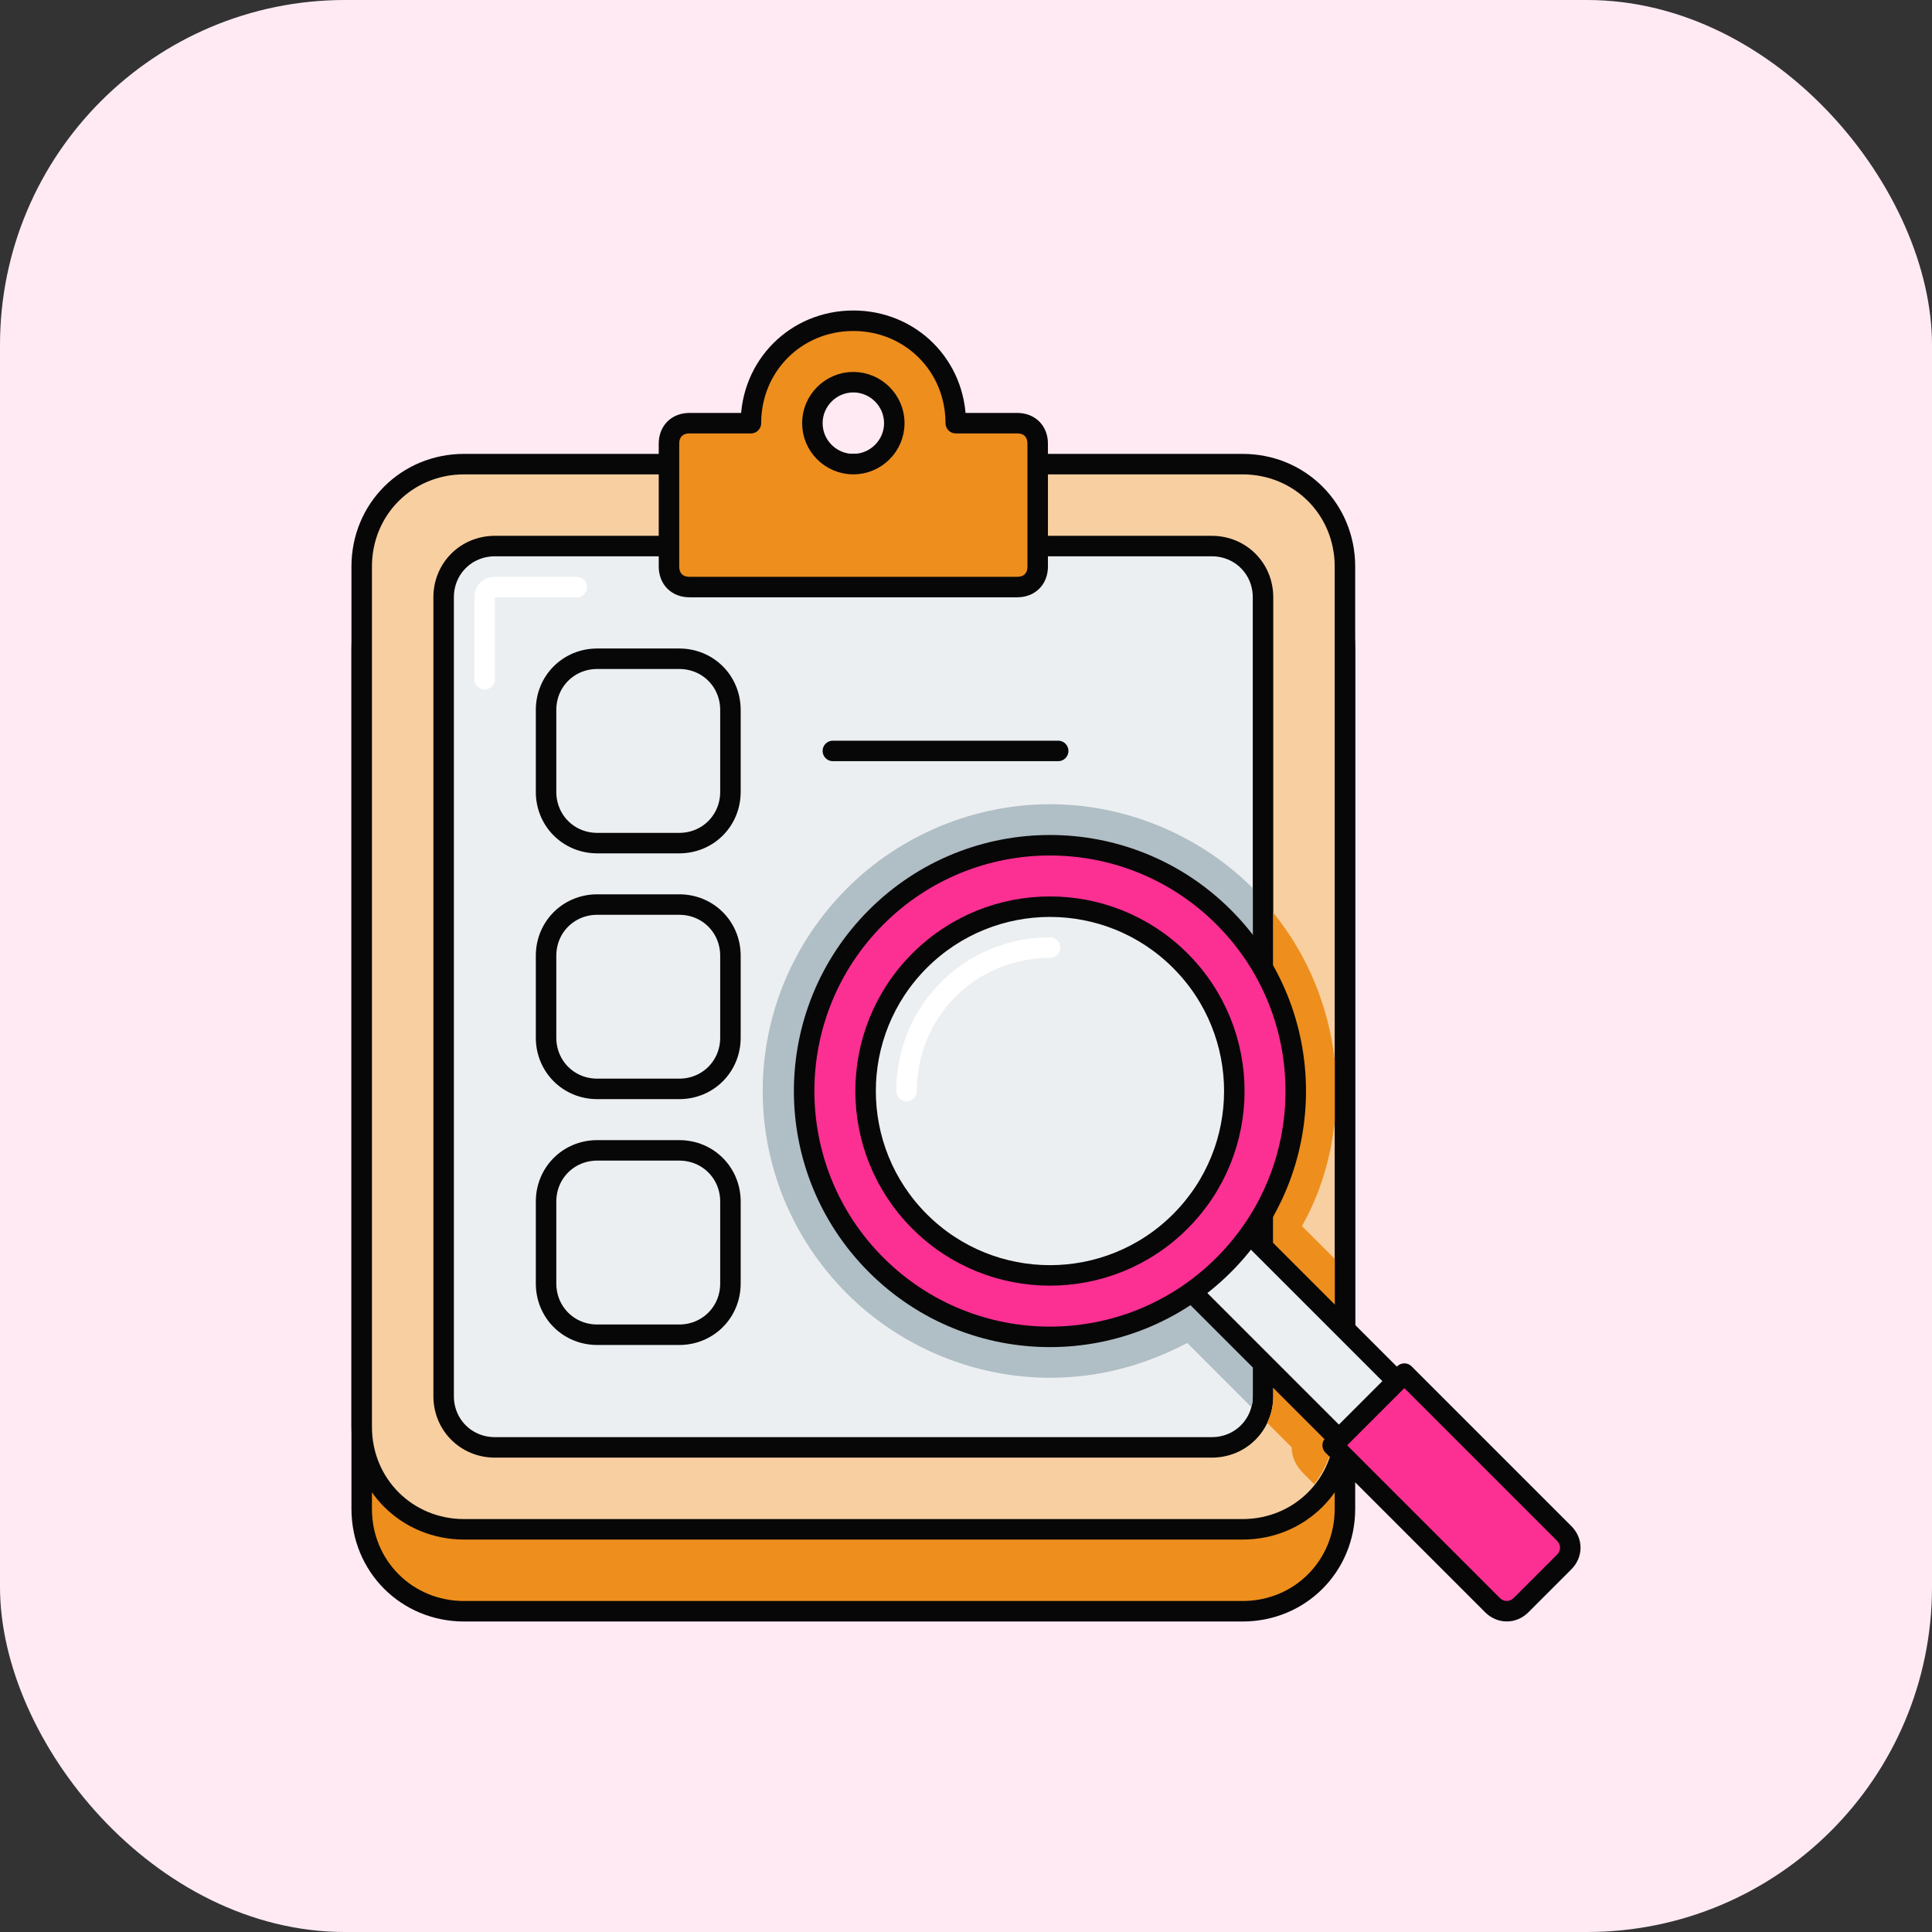 <svg width="56" height="56" viewBox="0 0 56 56" fill="none" xmlns="http://www.w3.org/2000/svg">
<rect x="0" y="0" width="56" height="56" fill="#333333" stroke="none"/>
<rect width="56" height="56" rx="10" fill="#FFEAF4"/>
<path d="M36.016 46.703H13.453C11.791 46.703 10.484 45.397 10.484 43.734V18.797C10.484 17.134 11.791 15.828 13.453 15.828H36.016C37.678 15.828 38.984 17.134 38.984 18.797V43.734C38.984 45.397 37.678 46.703 36.016 46.703Z" fill="#EE8E1D" stroke="#070707" stroke-width="0.594" stroke-miterlimit="10" stroke-linecap="round" stroke-linejoin="round"/>
<path d="M36.016 44.328H13.453C11.791 44.328 10.484 43.022 10.484 41.359V16.422C10.484 14.759 11.791 13.453 13.453 13.453H36.016C37.678 13.453 38.984 14.759 38.984 16.422V41.359C38.984 43.022 37.678 44.328 36.016 44.328Z" fill="#F8CFA0" stroke="#070707" stroke-width="0.594" stroke-miterlimit="10" stroke-linecap="round" stroke-linejoin="round"/>
<path d="M35.125 41.953H14.344C13.512 41.953 12.859 41.3 12.859 40.469V17.312C12.859 16.481 13.512 15.828 14.344 15.828H35.125C35.956 15.828 36.609 16.481 36.609 17.312V40.469C36.609 41.3 35.956 41.953 35.125 41.953Z" fill="#ECEFF1" stroke="#070707" stroke-width="0.594" stroke-miterlimit="10" stroke-linecap="round" stroke-linejoin="round"/>
<path d="M14.047 19.688V17.312C14.047 17.134 14.166 17.016 14.344 17.016H16.719" stroke="white" stroke-width="0.594" stroke-miterlimit="10" stroke-linecap="round" stroke-linejoin="round"/>
<path d="M27.703 12.266C27.703 10.603 26.397 9.297 24.734 9.297C23.072 9.297 21.766 10.603 21.766 12.266H19.984C19.628 12.266 19.391 12.503 19.391 12.859V16.422C19.391 16.778 19.628 17.016 19.984 17.016H29.484C29.841 17.016 30.078 16.778 30.078 16.422V12.859C30.078 12.503 29.841 12.266 29.484 12.266H27.703ZM24.734 13.453C24.081 13.453 23.547 12.919 23.547 12.266C23.547 11.613 24.081 11.078 24.734 11.078C25.387 11.078 25.922 11.613 25.922 12.266C25.922 12.919 25.387 13.453 24.734 13.453Z" fill="#EE8E1D" stroke="#070707" stroke-width="0.594" stroke-miterlimit="10" stroke-linecap="round" stroke-linejoin="round"/>
<path d="M24.141 21.766H30.672M19.688 24.438H17.312C16.481 24.438 15.828 23.784 15.828 22.953V20.578C15.828 19.747 16.481 19.094 17.312 19.094H19.688C20.519 19.094 21.172 19.747 21.172 20.578V22.953C21.172 23.784 20.519 24.438 19.688 24.438ZM19.688 31.562H17.312C16.481 31.562 15.828 30.909 15.828 30.078V27.703C15.828 26.872 16.481 26.219 17.312 26.219H19.688C20.519 26.219 21.172 26.872 21.172 27.703V30.078C21.172 30.909 20.519 31.562 19.688 31.562ZM19.688 38.688H17.312C16.481 38.688 15.828 38.034 15.828 37.203V34.828C15.828 33.997 16.481 33.344 17.312 33.344H19.688C20.519 33.344 21.172 33.997 21.172 34.828V37.203C21.172 38.034 20.519 38.688 19.688 38.688Z" stroke="#070707" stroke-width="0.594" stroke-miterlimit="10" stroke-linecap="round" stroke-linejoin="round"/>
<path d="M36.313 25.745C34.769 24.201 32.631 23.311 30.434 23.311C28.238 23.311 26.1 24.201 24.556 25.745C21.291 29.011 21.291 34.236 24.556 37.501C26.1 39.045 28.238 39.935 30.434 39.935C31.86 39.935 33.166 39.579 34.413 38.926L36.253 40.767C36.313 40.707 36.313 40.589 36.313 40.47V25.745Z" fill="#B0BEC5"/>
<path d="M38.688 30.73C38.51 29.186 37.916 27.702 36.906 26.455V40.468C36.906 40.764 36.847 41.002 36.728 41.239L37.441 41.952C37.441 42.249 37.559 42.486 37.797 42.724L38.094 43.021C38.45 42.546 38.688 41.952 38.688 41.358V36.489L37.738 35.539C38.272 34.59 38.569 33.58 38.688 32.511V30.73Z" fill="#EE8E1D"/>
<path d="M33.571 36.475L35.251 34.795L40.499 40.043L38.819 41.723L33.571 36.475Z" fill="#ECEFF1" stroke="#070707" stroke-width="0.594" stroke-miterlimit="10" stroke-linecap="round" stroke-linejoin="round"/>
<path d="M35.471 36.663C38.254 33.88 38.254 29.369 35.471 26.587C32.689 23.804 28.177 23.804 25.395 26.587C22.613 29.369 22.613 33.881 25.395 36.663C28.178 39.446 32.689 39.445 35.471 36.663Z" fill="#FC2F93" stroke="#070707" stroke-width="0.594" stroke-miterlimit="10" stroke-linecap="round" stroke-linejoin="round"/>
<path d="M34.212 35.403C36.299 33.316 36.299 29.933 34.212 27.846C32.125 25.759 28.741 25.759 26.654 27.846C24.568 29.933 24.568 33.317 26.655 35.404C28.741 37.49 32.125 37.49 34.212 35.403Z" fill="#ECEFF1" stroke="#070707" stroke-width="0.594" stroke-miterlimit="10" stroke-linecap="round" stroke-linejoin="round"/>
<path d="M26.278 31.623C26.278 29.307 28.119 27.467 30.435 27.467" stroke="white" stroke-width="0.594" stroke-miterlimit="10" stroke-linecap="round" stroke-linejoin="round"/>
<path d="M40.706 39.815L38.628 41.893L43.259 46.524C43.497 46.761 43.853 46.761 44.09 46.524L45.337 45.277C45.575 45.039 45.575 44.683 45.337 44.446L40.706 39.815Z" fill="#FC2F93" stroke="#070707" stroke-width="0.594" stroke-miterlimit="10" stroke-linecap="round" stroke-linejoin="round"/>
</svg>
